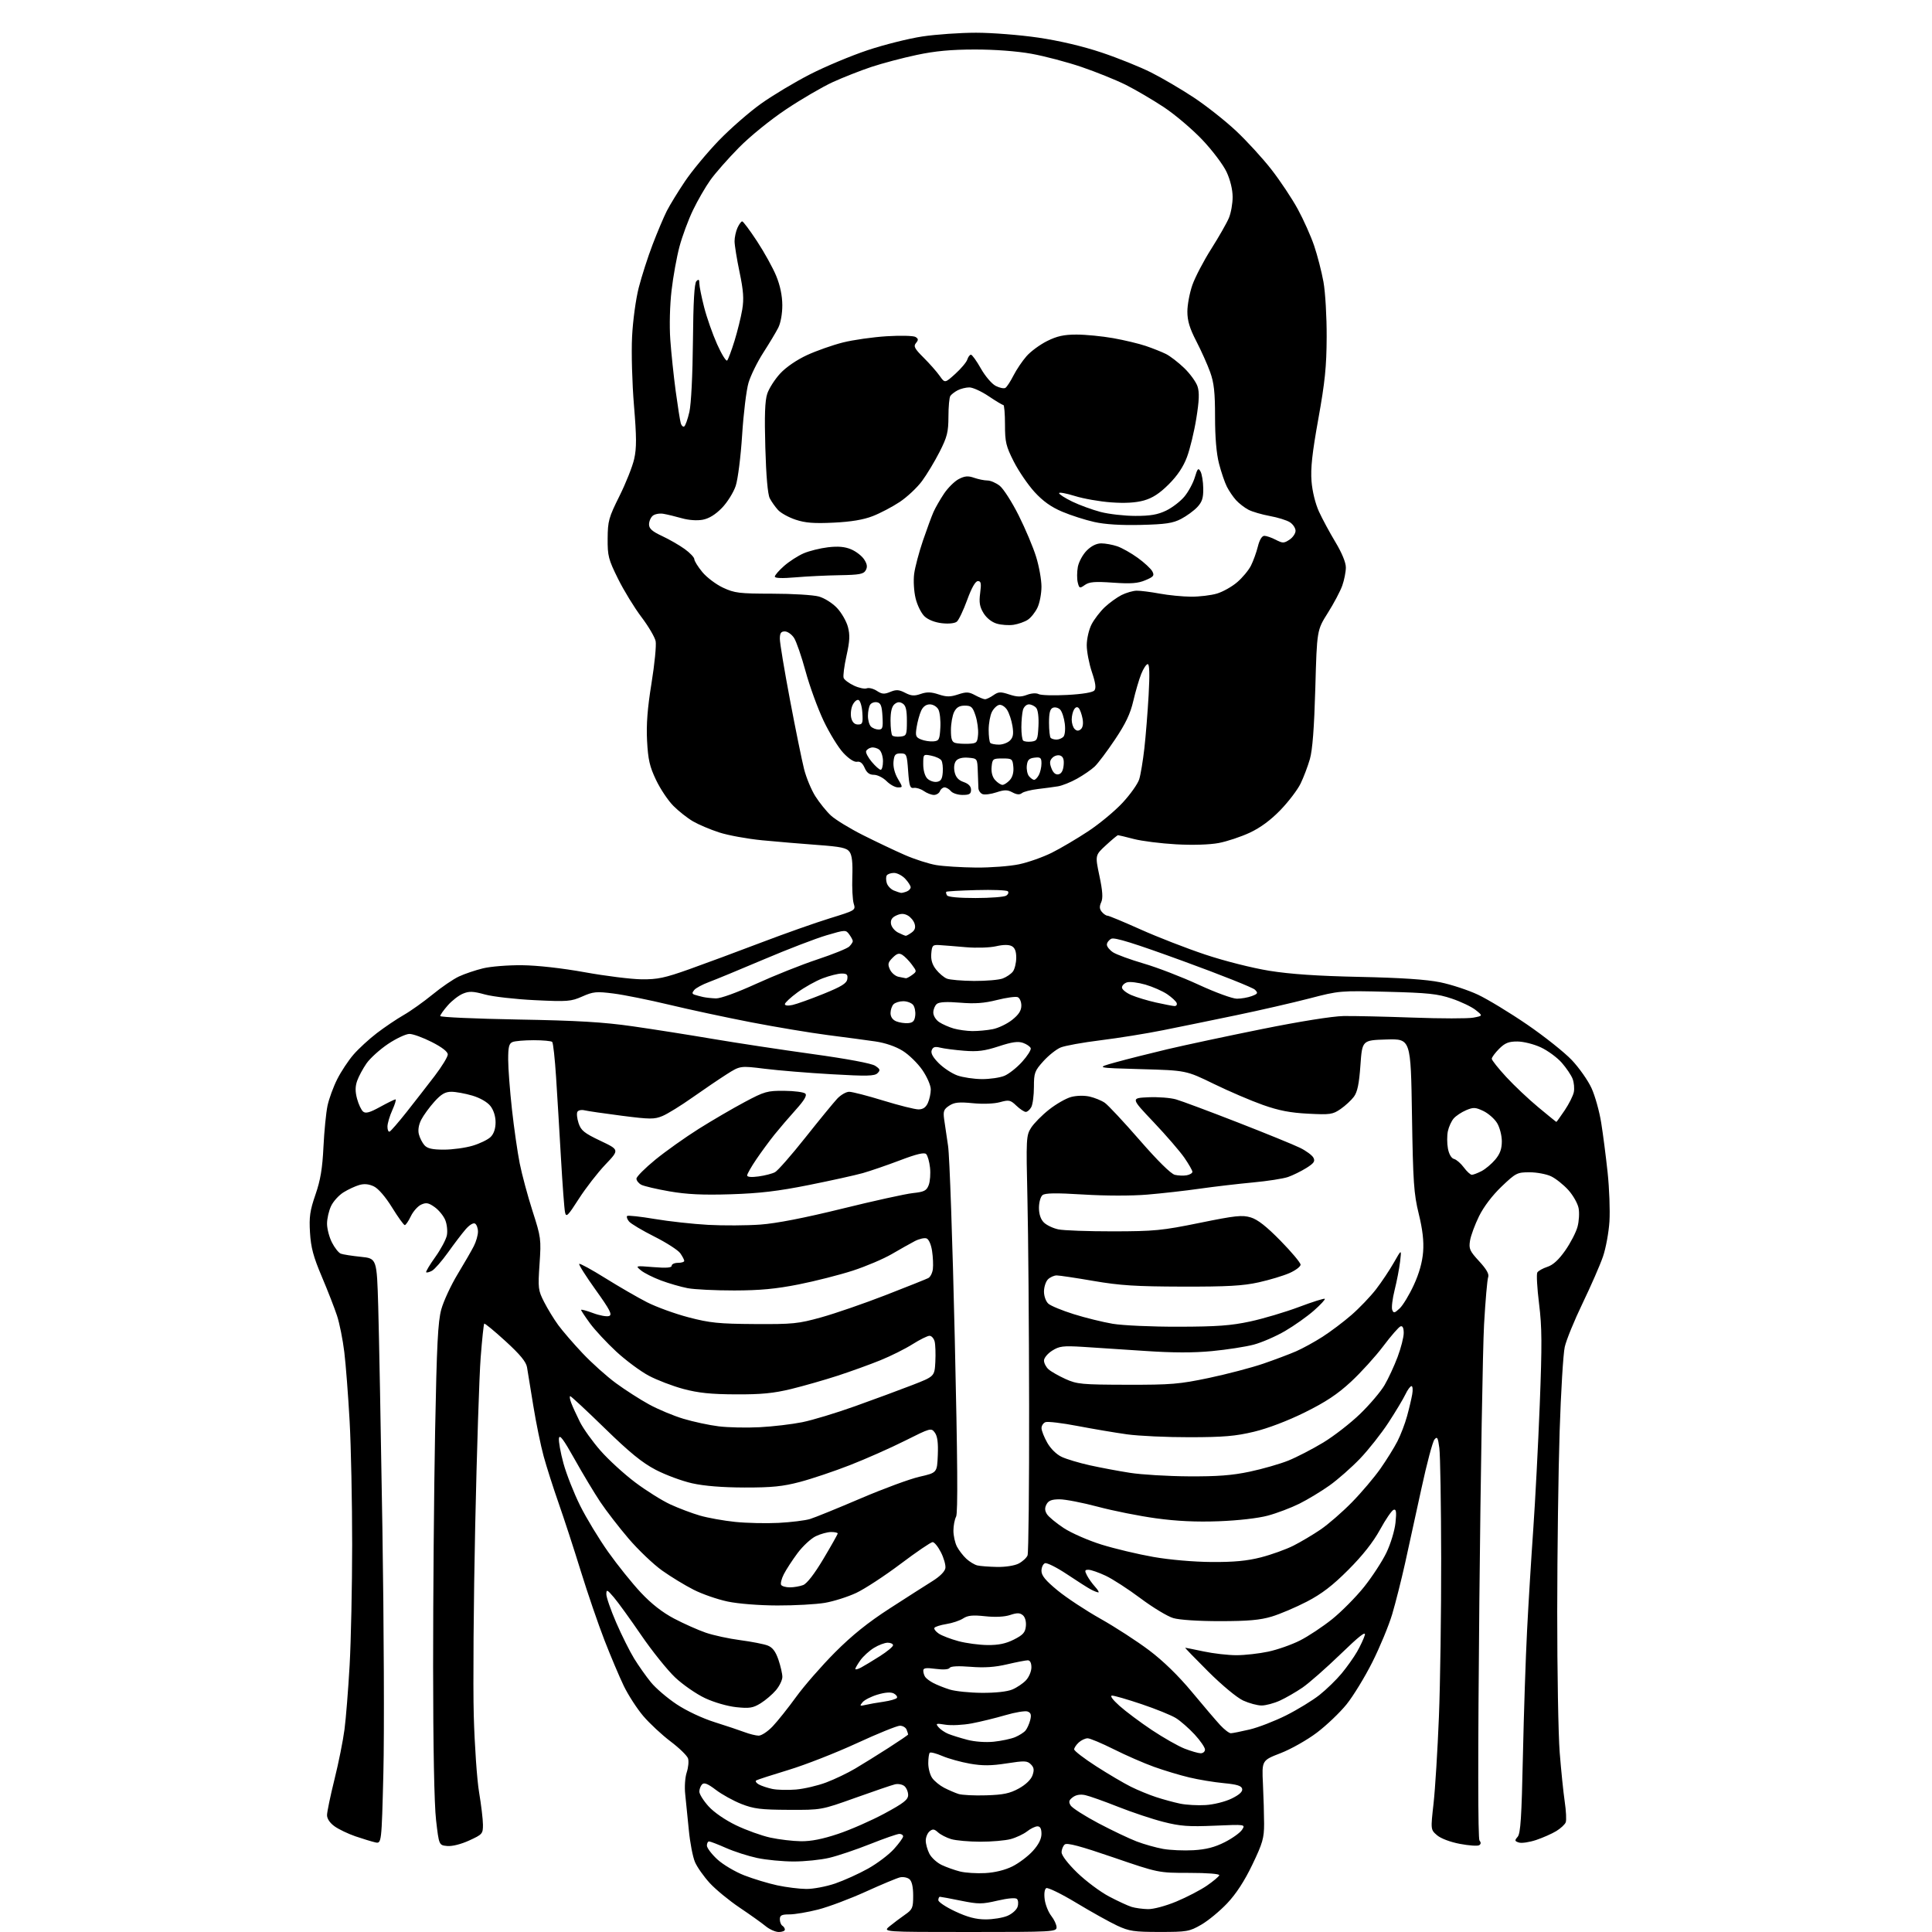 <?xml version="1.0" encoding="UTF-8" standalone="no"?>
<svg 
  version="1.1" 
  xmlns="http://www.w3.org/2000/svg" 
  xmlns:xlink="http://www.w3.org/1999/xlink" 
  xmlns:svg="http://www.w3.org/2000/svg"
  xmlns:rdf="http://www.w3.org/1999/02/22-rdf-syntax-ns#"
  xmlns:cc="http://creativecommons.org/ns#"
  xmlns:dc="http://purl.org/dc/elements/1.1/"
  viewBox="0 0 768 768"
  width="768"
  height="768"
>
<style>svg {background-color: white; }</style>"
<path stroke="none" fill="black" fill-rule="evenodd" d="M309.58,768.00C308.24,768.00 305.88,766.95 304.33,765.66C302.77,764.38 298.12,761.06 294.00,758.30C289.88,755.53 284.55,751.16 282.17,748.58C279.79,745.99 277.13,742.22 276.26,740.19C275.39,738.16 274.29,732.45 273.82,727.50C273.35,722.55 272.70,716.16 272.39,713.30C272.06,710.36 272.32,706.56 272.98,704.56C273.62,702.62 273.86,700.13 273.51,699.02C273.16,697.92 270.03,694.87 266.57,692.26C263.10,689.64 258.22,685.09 255.71,682.15C253.21,679.21 249.72,673.81 247.95,670.15C246.19,666.49 242.74,658.33 240.28,652.00C237.82,645.67 233.58,633.30 230.86,624.50C228.14,615.70 224.18,603.55 222.05,597.50C219.93,591.45 217.25,583.06 216.10,578.85C214.95,574.64 213.10,565.64 212.00,558.85C210.90,552.06 209.77,545.15 209.50,543.50C209.14,541.35 206.73,538.42 200.95,533.14C196.52,529.09 192.71,525.95 192.49,526.18C192.27,526.40 191.63,532.41 191.08,539.54C190.52,546.67 189.54,576.80 188.90,606.50C188.26,636.20 188.00,670.17 188.33,682.00C188.66,693.83 189.61,707.55 190.45,712.50C191.28,717.45 191.97,723.21 191.98,725.31C192.00,728.95 191.77,729.22 186.52,731.62C183.24,733.12 179.72,734.00 177.77,733.81C174.50,733.50 174.50,733.50 173.34,723.50C172.62,717.22 172.18,694.52 172.17,662.50C172.16,634.45 172.52,592.38 172.96,569.00C173.62,534.44 174.08,525.38 175.42,520.50C176.33,517.20 179.26,510.90 181.92,506.50C184.59,502.10 187.49,497.06 188.38,495.30C189.27,493.54 190.00,490.98 190.00,489.61C190.00,488.24 189.48,486.79 188.84,486.40C188.16,485.98 186.59,486.94 185.09,488.68C183.66,490.33 180.50,494.48 178.06,497.91C175.61,501.33 172.76,504.59 171.72,505.15C170.68,505.71 169.64,505.97 169.41,505.75C169.18,505.52 170.80,502.81 173.01,499.72C175.22,496.64 177.30,492.74 177.64,491.06C177.97,489.39 177.68,486.65 176.99,484.98C176.30,483.31 174.41,481.00 172.79,479.85C170.36,478.12 169.42,477.94 167.41,478.86C166.08,479.47 164.23,481.55 163.31,483.48C162.38,485.42 161.30,487.00 160.90,487.00C160.51,487.00 158.24,483.86 155.87,480.02C153.27,475.81 150.41,472.48 148.65,471.63C146.67,470.67 144.81,470.48 142.83,471.05C141.24,471.51 138.42,472.81 136.57,473.96C134.72,475.10 132.49,477.55 131.61,479.42C130.72,481.28 130.00,484.44 130.00,486.44C130.00,488.44 130.88,491.81 131.96,493.92C133.03,496.03 134.61,498.02 135.47,498.35C136.33,498.68 139.90,499.24 143.41,499.60C149.79,500.25 149.79,500.25 150.35,519.38C150.66,529.89 151.41,569.55 152.01,607.50C152.61,645.45 152.79,689.20 152.40,704.73C151.69,732.96 151.69,732.96 149.09,732.35C147.67,732.02 144.15,730.94 141.27,729.96C138.40,728.97 134.68,727.20 133.02,726.01C131.15,724.68 130.00,722.98 130.00,721.55C130.00,720.28 131.33,713.90 132.95,707.37C134.58,700.84 136.37,691.90 136.94,687.50C137.52,683.10 138.43,671.62 138.98,662.00C139.52,652.38 139.98,630.74 139.99,613.93C139.99,597.11 139.54,575.06 138.98,564.93C138.42,554.79 137.47,542.45 136.87,537.50C136.27,532.55 134.97,526.02 133.97,523.00C132.98,519.98 130.26,513.00 127.93,507.50C124.57,499.59 123.59,495.93 123.23,490.00C122.85,483.73 123.20,481.25 125.40,474.88C127.40,469.09 128.16,464.51 128.58,455.88C128.89,449.62 129.61,442.25 130.20,439.50C130.79,436.75 132.52,432.02 134.05,429.00C135.57,425.98 138.47,421.59 140.49,419.25C142.51,416.91 146.71,413.04 149.83,410.66C152.95,408.28 157.75,405.04 160.50,403.47C163.25,401.90 168.40,398.23 171.95,395.33C175.49,392.42 180.22,389.19 182.45,388.16C184.68,387.12 188.97,385.67 192.00,384.93C195.03,384.19 202.00,383.63 207.50,383.69C213.56,383.75 223.41,384.85 232.50,386.49C240.75,387.98 250.88,389.24 255.00,389.29C261.38,389.36 264.22,388.76 274.00,385.28C280.32,383.03 293.15,378.27 302.50,374.71C311.85,371.15 324.15,366.80 329.84,365.05C340.13,361.87 340.18,361.85 339.36,359.18C338.91,357.71 338.66,352.90 338.81,348.50C339.01,342.88 338.68,339.94 337.70,338.61C336.56,337.04 334.35,336.57 324.91,335.88C318.63,335.42 308.73,334.58 302.90,334.02C297.06,333.45 289.41,332.05 285.90,330.91C282.38,329.77 277.70,327.79 275.50,326.51C273.30,325.24 269.79,322.47 267.70,320.37C265.60,318.28 262.50,313.64 260.80,310.07C258.25,304.73 257.62,301.98 257.22,294.50C256.88,287.96 257.37,281.57 258.98,271.62C260.21,264.02 260.95,256.50 260.63,254.89C260.31,253.28 257.75,248.94 254.95,245.24C252.15,241.54 247.97,234.71 245.68,230.08C241.86,222.37 241.50,221.01 241.55,214.08C241.60,207.12 241.98,205.74 246.24,197.19C248.79,192.08 251.43,185.43 252.10,182.43C253.08,178.09 253.06,173.73 252.01,161.10C251.28,152.32 250.94,140.15 251.26,133.86C251.57,127.50 252.74,118.91 253.91,114.34C255.06,109.85 257.54,102.13 259.43,97.19C261.32,92.24 263.86,86.24 265.07,83.85C266.29,81.46 269.55,76.14 272.32,72.03C275.09,67.92 281.12,60.66 285.71,55.89C290.31,51.13 297.89,44.51 302.56,41.19C307.23,37.86 315.98,32.63 321.99,29.55C328.00,26.47 338.29,22.16 344.84,19.97C351.40,17.78 361.20,15.32 366.63,14.50C372.06,13.68 381.68,13.01 388.00,13.01C394.32,13.01 405.46,13.89 412.75,14.96C421.11,16.19 430.39,18.37 437.86,20.87C444.39,23.05 453.27,26.63 457.61,28.82C461.95,31.00 469.55,35.46 474.50,38.73C479.45,42.00 487.03,47.98 491.33,52.01C495.64,56.05 501.99,62.99 505.44,67.43C508.90,71.87 513.59,78.92 515.87,83.10C518.15,87.28 521.09,93.84 522.39,97.67C523.69,101.51 525.36,107.98 526.10,112.07C526.84,116.21 527.41,125.93 527.37,134.00C527.32,145.78 526.69,151.88 524.06,166.50C521.61,180.09 520.95,186.16 521.35,191.29C521.67,195.35 522.87,200.22 524.32,203.39C525.66,206.31 528.61,211.77 530.87,215.53C533.41,219.75 535.00,223.60 535.00,225.56C535.00,227.31 534.36,230.56 533.58,232.77C532.80,234.98 530.21,239.88 527.83,243.64C523.50,250.50 523.50,250.50 522.86,273.50C522.41,289.36 521.74,298.13 520.70,301.74C519.87,304.63 518.21,309.00 517.02,311.45C515.84,313.91 512.24,318.63 509.04,321.96C505.16,325.98 501.08,329.00 496.82,331.00C493.30,332.64 487.74,334.49 484.46,335.11C480.86,335.79 474.15,336.00 467.50,335.63C461.45,335.29 453.89,334.34 450.70,333.51C447.51,332.68 444.69,332.00 444.43,332.00C444.17,332.00 442.01,333.79 439.63,335.99C435.31,339.97 435.31,339.97 437.04,348.19C438.31,354.21 438.50,357.01 437.74,358.67C436.98,360.33 437.05,361.35 437.98,362.47C438.67,363.31 439.69,364.00 440.23,364.00C440.77,364.00 446.68,366.46 453.37,369.46C460.07,372.47 471.62,376.96 479.04,379.44C486.74,382.01 497.70,384.78 504.52,385.89C512.91,387.24 523.70,387.98 540.50,388.33C556.96,388.68 567.01,389.35 572.50,390.47C576.90,391.37 583.65,393.59 587.50,395.40C591.35,397.21 600.13,402.54 607.02,407.25C613.90,411.96 621.91,418.33 624.82,421.40C627.73,424.48 631.25,429.49 632.65,432.54C634.05,435.59 635.78,441.78 636.50,446.30C637.23,450.81 638.37,459.70 639.05,466.05C639.73,472.41 640.05,481.18 639.78,485.55C639.50,489.92 638.34,496.22 637.20,499.53C636.06,502.85 632.42,511.18 629.12,518.03C625.81,524.89 622.61,532.72 622.01,535.44C621.40,538.16 620.49,553.23 619.98,568.94C619.47,584.65 619.04,616.90 619.02,640.60C619.01,664.31 619.45,689.51 620.00,696.60C620.56,703.70 621.46,712.50 622.00,716.17C622.55,719.85 622.73,723.55 622.40,724.40C622.07,725.26 620.38,726.82 618.65,727.88C616.92,728.93 613.31,730.53 610.63,731.43C607.95,732.32 604.88,732.78 603.81,732.44C602.08,731.89 602.02,731.62 603.29,730.16C604.45,728.83 604.86,722.42 605.38,698.00C605.74,681.23 606.48,658.73 607.04,648.00C607.59,637.27 608.69,619.27 609.49,608.00C610.28,596.73 611.44,574.45 612.07,558.50C613.01,534.43 612.97,527.59 611.80,518.24C611.03,512.05 610.72,506.46 611.11,505.82C611.51,505.18 613.32,504.17 615.13,503.58C617.38,502.85 619.65,500.75 622.23,497.06C624.32,494.07 626.51,489.84 627.09,487.65C627.68,485.47 627.88,482.15 627.52,480.28C627.17,478.41 625.33,475.15 623.42,473.04C621.51,470.93 618.43,468.48 616.58,467.60C614.72,466.72 610.87,466.00 608.02,466.00C603.10,466.00 602.57,466.27 596.90,471.67C593.24,475.17 589.80,479.69 587.95,483.45C586.30,486.80 584.68,491.18 584.36,493.17C583.83,496.42 584.22,497.28 588.00,501.38C590.93,504.56 592.02,506.50 591.57,507.69C591.20,508.63 590.47,517.08 589.94,526.45C589.42,535.83 588.57,585.57 588.06,636.98C587.47,697.73 587.49,730.88 588.12,731.65C588.77,732.42 588.72,733.06 587.98,733.51C587.37,733.89 583.93,733.65 580.34,732.97C576.49,732.24 572.75,730.83 571.25,729.54C568.69,727.33 568.69,727.33 569.86,716.92C570.50,711.19 571.46,695.70 571.99,682.50C572.52,669.30 572.92,640.95 572.89,619.50C572.85,598.05 572.53,578.29 572.16,575.59C571.60,571.39 571.31,570.90 570.21,572.24C569.49,573.11 567.17,581.84 565.05,591.66C562.93,601.47 559.99,614.90 558.52,621.50C557.05,628.10 554.75,637.19 553.41,641.70C552.06,646.22 548.52,654.77 545.54,660.70C542.56,666.64 537.94,674.20 535.28,677.50C532.62,680.80 527.30,685.87 523.47,688.76C519.64,691.66 513.15,695.33 509.05,696.91C501.59,699.80 501.59,699.80 502.04,709.15C502.29,714.29 502.49,721.42 502.50,725.00C502.50,730.69 501.91,732.72 497.82,741.24C494.69,747.75 491.38,752.84 487.82,756.60C484.89,759.70 480.25,763.53 477.50,765.11C472.79,767.82 471.84,767.98 461.00,767.98C450.83,767.98 448.88,767.69 444.12,765.48C441.16,764.10 433.85,760.03 427.88,756.43C421.90,752.82 416.50,750.19 415.89,750.57C415.22,750.98 414.98,752.81 415.29,755.10C415.57,757.20 416.75,760.13 417.90,761.60C419.06,763.07 420.00,765.11 420.00,766.13C420.00,767.92 418.50,768.00 385.42,768.00C350.85,768.00 350.85,768.00 353.67,765.69C355.23,764.42 357.96,762.36 359.75,761.12C362.73,759.05 363.00,758.42 363.00,753.55C363.00,750.06 362.49,747.82 361.51,747.00C360.68,746.32 359.00,746.00 357.76,746.28C356.52,746.57 350.39,749.13 344.14,751.97C337.89,754.81 329.38,758.01 325.23,759.07C321.08,760.13 315.95,761.00 313.84,761.00C310.71,761.00 310.00,761.36 310.00,762.94C310.00,764.01 310.45,765.16 311.00,765.50C311.55,765.84 312.00,766.54 312.00,767.06C312.00,767.58 310.91,768.00 309.58,768.00zM391.78,762.99C394.69,763.00 398.58,762.37 400.44,761.59C402.29,760.82 404.12,759.20 404.50,757.99C404.89,756.79 404.78,755.38 404.27,754.87C403.71,754.31 400.70,754.56 396.52,755.53C390.31,756.97 388.98,756.97 381.99,755.56C377.76,754.70 374.01,754.00 373.65,754.00C373.29,754.00 373.00,754.60 373.00,755.34C373.00,756.08 376.04,758.10 379.75,759.83C384.62,762.11 387.97,762.98 391.78,762.99zM456.32,758.91C458.50,758.96 463.35,757.66 467.64,755.88C471.76,754.16 477.21,751.33 479.75,749.58C482.29,747.83 484.51,745.97 484.68,745.45C484.87,744.89 480.01,744.50 472.75,744.50C460.50,744.50 460.50,744.50 442.51,738.33C429.52,733.87 424.17,732.44 423.26,733.20C422.57,733.77 422.00,735.18 422.00,736.33C422.00,737.57 424.52,740.85 428.25,744.47C431.69,747.79 437.36,752.03 440.85,753.87C444.35,755.72 448.40,757.59 449.85,758.03C451.31,758.47 454.22,758.87 456.32,758.91zM320.50,750.89C323.25,750.92 328.43,749.94 332.00,748.72C335.57,747.49 341.47,744.82 345.10,742.78C348.74,740.74 353.35,737.25 355.35,735.03C357.36,732.81 359.00,730.55 359.00,730.00C359.00,729.45 358.33,729.00 357.52,729.00C356.71,729.00 351.48,730.82 345.90,733.04C340.32,735.26 333.00,737.73 329.63,738.52C326.26,739.32 319.90,739.97 315.50,739.97C311.10,739.97 304.57,739.34 301.00,738.58C297.43,737.82 291.86,736.03 288.63,734.60C285.39,733.17 282.36,732.00 281.88,732.00C281.39,732.00 281.00,732.74 281.00,733.65C281.00,734.56 282.86,737.02 285.12,739.11C287.40,741.21 292.22,744.07 295.87,745.49C299.52,746.91 305.43,748.69 309.00,749.46C312.57,750.22 317.75,750.87 320.50,750.89zM391.64,744.58C395.52,744.37 399.52,743.38 402.47,741.91C405.05,740.62 408.70,737.86 410.58,735.78C412.87,733.24 414.00,731.00 414.00,729.00C414.00,726.92 413.51,726.00 412.41,726.00C411.53,726.00 409.67,726.90 408.28,728.00C406.88,729.09 403.96,730.47 401.78,731.06C399.60,731.65 394.14,732.12 389.66,732.11C385.17,732.10 379.98,731.63 378.11,731.08C376.25,730.52 373.89,729.31 372.88,728.39C371.38,727.03 370.76,726.96 369.52,727.98C368.68,728.68 368.00,730.34 368.00,731.67C368.00,733.01 368.66,735.37 369.46,736.91C370.26,738.46 372.45,740.46 374.34,741.36C376.22,742.25 379.51,743.42 381.63,743.95C383.76,744.48 388.26,744.77 391.64,744.58zM474.42,735.49C479.42,735.20 482.86,734.32 486.86,732.29C489.89,730.76 492.99,728.53 493.74,727.35C495.11,725.21 495.11,725.21 482.80,725.74C472.53,726.18 469.18,725.94 462.50,724.24C458.10,723.13 449.98,720.42 444.46,718.23C438.94,716.04 433.08,713.96 431.44,713.60C429.49,713.17 427.78,713.45 426.48,714.41C424.90,715.59 424.72,716.25 425.59,717.69C426.20,718.69 431.15,721.86 436.59,724.74C442.04,727.62 448.91,730.89 451.85,732.01C454.79,733.13 459.51,734.46 462.35,734.97C465.18,735.47 470.61,735.71 474.42,735.49zM318.35,731.92C322.37,731.98 327.01,731.06 333.18,728.99C338.12,727.34 346.40,723.70 351.58,720.91C359.25,716.77 361.00,715.40 361.00,713.54C361.00,712.28 360.33,710.69 359.51,710.00C358.68,709.32 357.00,709.00 355.76,709.30C354.52,709.59 347.43,712.01 340.00,714.67C326.50,719.50 326.50,719.50 313.50,719.44C302.43,719.39 299.64,719.04 294.72,717.11C291.53,715.85 286.97,713.33 284.58,711.51C281.38,709.07 279.92,708.48 279.11,709.29C278.50,709.90 278.00,711.21 278.00,712.20C278.00,713.19 279.64,715.81 281.65,718.03C283.81,720.43 288.26,723.49 292.62,725.59C296.65,727.53 302.77,729.73 306.22,730.48C309.68,731.23 315.13,731.88 318.35,731.92zM479.24,717.54C482.44,717.35 486.99,716.22 489.54,714.98C492.60,713.50 494.00,712.23 493.79,711.14C493.55,709.89 491.82,709.34 486.49,708.83C482.64,708.47 476.46,707.45 472.75,706.56C469.03,705.68 462.73,703.78 458.75,702.35C454.76,700.92 447.57,697.78 442.77,695.37C437.97,692.97 433.28,691.00 432.35,691.00C431.42,691.00 429.83,691.74 428.83,692.65C427.82,693.57 427.00,694.80 427.00,695.40C427.01,696.01 430.94,699.03 435.75,702.12C440.56,705.21 446.75,708.86 449.50,710.23C452.25,711.60 456.78,713.47 459.58,714.38C462.37,715.30 466.64,716.46 469.08,716.97C471.51,717.48 476.08,717.74 479.24,717.54zM392.02,713.67C398.86,713.46 401.41,712.92 405.00,710.95C407.75,709.43 409.83,707.43 410.43,705.73C411.18,703.58 411.04,702.61 409.78,701.35C408.34,699.91 407.27,699.87 400.14,700.98C393.98,701.94 390.60,701.96 385.58,701.09C381.99,700.46 377.05,699.09 374.62,698.05C372.18,697.00 369.92,696.42 369.59,696.74C369.27,697.07 369.00,698.96 369.00,700.94C369.00,702.93 369.70,705.56 370.56,706.78C371.42,708.01 373.55,709.75 375.30,710.66C377.05,711.56 379.61,712.67 380.99,713.12C382.37,713.57 387.33,713.82 392.02,713.67zM316.41,711.37C319.65,711.09 325.05,709.83 328.41,708.56C331.76,707.30 336.95,704.82 339.93,703.05C342.92,701.28 348.89,697.58 353.18,694.82C357.48,692.06 361.00,689.66 361.00,689.49C361.00,689.31 360.73,688.45 360.39,687.58C360.06,686.71 358.86,686.00 357.73,686.00C356.59,686.00 348.88,689.13 340.58,692.96C332.28,696.79 320.10,701.56 313.50,703.56C306.90,705.56 301.10,707.44 300.62,707.74C300.14,708.03 300.59,708.75 301.62,709.33C302.65,709.91 305.07,710.72 307.00,711.13C308.93,711.54 313.16,711.64 316.41,711.37zM477.25,696.95C478.21,696.98 479.00,696.31 479.00,695.48C479.00,694.64 477.15,691.94 474.88,689.48C472.61,687.03 469.26,684.09 467.43,682.96C465.61,681.83 459.50,679.35 453.86,677.45C448.22,675.55 442.91,674.01 442.05,674.03C441.12,674.05 442.29,675.66 445.00,678.09C447.48,680.31 453.27,684.64 457.87,687.71C462.48,690.78 468.33,694.10 470.87,695.10C473.42,696.09 476.29,696.93 477.25,696.95zM395.00,692.36C398.02,692.05 401.85,691.24 403.50,690.56C405.15,689.87 407.03,688.68 407.67,687.90C408.31,687.12 409.15,685.26 409.53,683.75C410.05,681.68 409.80,680.86 408.51,680.36C407.57,680.00 403.58,680.65 399.65,681.81C395.72,682.96 389.70,684.43 386.27,685.08C382.85,685.73 378.17,685.96 375.87,685.60C372.08,684.99 371.82,685.08 373.06,686.57C373.81,687.47 375.56,688.67 376.96,689.24C378.36,689.81 381.75,690.87 384.50,691.59C387.42,692.37 391.79,692.68 395.00,692.36zM301.55,689.95C302.67,689.98 305.20,688.31 307.15,686.25C309.11,684.19 313.32,678.90 316.51,674.50C319.70,670.10 326.63,662.17 331.90,656.87C338.70,650.05 345.06,644.94 353.69,639.37C360.39,635.04 368.04,630.15 370.69,628.50C373.64,626.66 375.62,624.66 375.81,623.33C375.98,622.13 375.18,619.32 374.04,617.08C372.90,614.83 371.41,613.00 370.73,613.01C370.05,613.01 364.32,616.91 358.00,621.67C351.68,626.43 343.74,631.62 340.38,633.20C337.01,634.78 331.38,636.56 327.88,637.16C324.37,637.75 315.88,638.22 309.00,638.20C301.76,638.18 293.43,637.52 289.22,636.63C285.21,635.78 279.13,633.68 275.72,631.94C272.30,630.21 266.67,626.78 263.21,624.32C259.74,621.85 253.77,616.16 249.92,611.67C246.08,607.18 240.98,600.58 238.59,597.00C236.21,593.42 231.61,585.77 228.39,580.00C223.99,572.14 222.44,570.06 222.19,571.73C222.01,572.95 222.82,577.45 223.99,581.73C225.16,586.00 228.14,593.55 230.60,598.50C233.06,603.45 238.10,611.76 241.79,616.96C245.48,622.16 251.32,629.42 254.76,633.09C258.94,637.55 263.34,640.98 268.00,643.43C271.85,645.45 277.48,647.96 280.53,649.01C283.57,650.06 289.76,651.40 294.28,651.99C298.80,652.59 303.71,653.55 305.19,654.13C307.11,654.89 308.32,656.50 309.44,659.77C310.30,662.29 311.00,665.37 311.00,666.60C311.00,667.84 309.86,670.21 308.46,671.87C307.06,673.53 304.32,675.87 302.37,677.08C299.34,678.95 297.95,679.18 292.70,678.63C289.19,678.26 283.87,676.73 280.27,675.04C276.81,673.42 271.46,669.71 268.37,666.80C265.29,663.88 259.22,656.33 254.89,650.00C250.56,643.67 245.68,636.92 244.04,635.00C241.35,631.84 241.05,631.72 241.03,633.70C241.01,634.91 242.78,640.00 244.95,645.01C247.12,650.02 250.34,656.46 252.09,659.31C253.85,662.16 256.85,666.42 258.77,668.76C260.68,671.10 265.27,675.02 268.97,677.48C272.88,680.08 279.19,683.05 284.09,684.59C288.72,686.05 294.07,687.84 296.00,688.57C297.93,689.30 300.42,689.92 301.55,689.95zM489.28,688.99C489.95,688.98 493.31,688.31 496.75,687.50C500.18,686.69 506.71,684.16 511.25,681.89C515.79,679.61 521.75,675.96 524.50,673.79C527.25,671.61 531.22,667.75 533.32,665.22C535.43,662.68 538.19,658.78 539.47,656.55C540.75,654.32 542.12,651.38 542.53,650.00C543.05,648.21 540.32,650.35 532.88,657.55C527.17,663.07 520.36,669.06 517.75,670.85C515.13,672.64 511.08,674.97 508.75,676.03C506.41,677.09 503.15,677.96 501.50,677.96C499.85,677.96 496.57,677.08 494.22,676.01C491.77,674.90 485.84,669.99 480.35,664.53C475.09,659.29 470.94,655.00 471.14,655.00C471.34,655.00 474.65,655.67 478.50,656.48C482.35,657.30 488.20,657.97 491.50,657.97C494.80,657.97 500.48,657.33 504.12,656.56C507.76,655.79 513.44,653.80 516.74,652.13C520.04,650.47 525.79,646.65 529.53,643.66C533.26,640.66 538.97,634.90 542.21,630.86C545.45,626.81 549.46,620.66 551.13,617.19C552.81,613.69 554.41,608.40 554.73,605.31C555.18,600.94 555.02,599.83 553.98,600.17C553.25,600.42 550.82,603.96 548.58,608.06C545.86,613.03 541.67,618.33 536.00,624.01C529.71,630.31 525.42,633.59 519.50,636.67C515.10,638.95 508.80,641.63 505.50,642.62C500.92,644.00 496.07,644.43 485.00,644.43C476.43,644.44 468.81,643.94 466.37,643.21C464.10,642.54 458.25,639.00 453.37,635.35C448.49,631.70 442.25,627.66 439.50,626.37C436.75,625.08 433.70,624.02 432.71,624.01C431.19,624.00 431.10,624.32 432.09,626.25C432.73,627.49 434.17,629.51 435.30,630.75C436.43,631.99 437.02,633.00 436.61,633.00C436.20,633.00 434.89,632.49 433.68,631.86C432.48,631.23 428.19,628.50 424.14,625.79C420.09,623.09 416.15,621.11 415.39,621.41C414.62,621.70 414.00,623.07 414.00,624.45C414.00,626.32 415.63,628.30 420.41,632.23C423.94,635.13 431.62,640.20 437.49,643.50C443.35,646.80 452.05,652.44 456.82,656.04C462.41,660.25 468.45,666.14 473.77,672.54C478.31,678.02 483.39,683.96 485.04,685.75C486.70,687.54 488.60,688.99 489.28,688.99zM344.00,677.74C345.38,677.41 348.64,676.83 351.26,676.46C353.88,676.08 356.26,675.39 356.54,674.93C356.82,674.48 356.26,673.68 355.28,673.17C354.12,672.57 351.90,672.72 348.88,673.62C346.34,674.37 343.64,675.74 342.88,676.66C341.64,678.16 341.76,678.27 344.00,677.74zM390.28,672.93C395.66,672.97 400.35,672.46 402.39,671.61C404.22,670.85 406.68,669.19 407.86,667.92C409.04,666.66 410.00,664.36 410.00,662.81C410.00,661.03 409.47,660.00 408.56,660.00C407.77,660.00 404.06,660.72 400.31,661.60C395.48,662.74 391.26,663.02 385.82,662.58C380.91,662.19 377.91,662.34 377.50,663.01C377.10,663.65 374.97,663.80 371.93,663.40C368.09,662.89 367.00,663.05 367.02,664.12C367.02,664.88 367.36,666.00 367.77,666.60C368.17,667.21 369.62,668.30 371.00,669.02C372.38,669.75 375.30,670.92 377.50,671.61C379.70,672.30 385.45,672.90 390.28,672.93zM342.25,662.89C343.49,662.23 346.86,660.20 349.75,658.36C352.64,656.53 355.00,654.57 355.00,654.01C355.00,653.46 354.04,653.00 352.87,653.00C351.70,653.00 349.23,653.93 347.39,655.07C345.54,656.21 343.13,658.42 342.02,659.97C340.91,661.53 340.00,663.09 340.00,663.44C340.00,663.79 341.01,663.54 342.25,662.89zM392.54,653.93C396.91,653.98 399.81,653.38 403.04,651.75C406.69,649.91 407.55,648.94 407.80,646.41C407.98,644.57 407.50,642.83 406.59,642.07C405.41,641.09 404.30,641.07 401.53,641.99C399.30,642.73 395.64,642.91 391.62,642.48C386.67,641.95 384.72,642.14 382.87,643.35C381.57,644.20 378.58,645.21 376.23,645.58C373.88,645.96 371.73,646.63 371.45,647.09C371.17,647.54 371.97,648.59 373.23,649.42C374.49,650.24 378.00,651.58 381.01,652.39C384.03,653.20 389.22,653.90 392.54,653.93zM313.99,631.00C315.58,631.00 317.94,630.59 319.26,630.09C320.76,629.52 323.74,625.68 327.32,619.67C330.44,614.44 333.00,609.89 333.00,609.58C333.00,609.26 331.83,609.00 330.40,609.00C328.97,609.00 326.23,609.74 324.32,610.65C322.40,611.56 319.12,614.60 317.03,617.40C314.94,620.21 312.49,623.98 311.58,625.78C310.66,627.58 310.19,629.50 310.52,630.03C310.85,630.56 312.41,631.00 313.99,631.00zM396.30,622.88C399.66,622.95 403.29,622.38 404.93,621.54C406.48,620.73 408.08,619.27 408.47,618.29C408.86,617.30 409.14,590.62 409.09,559.00C409.05,527.38 408.75,490.25 408.42,476.50C407.87,452.58 407.93,451.36 409.87,448.32C410.98,446.57 414.19,443.31 417.01,441.09C419.82,438.86 423.78,436.60 425.81,436.06C427.96,435.49 431.02,435.42 433.15,435.91C435.15,436.37 437.85,437.47 439.15,438.36C440.44,439.24 446.68,445.92 453.01,453.19C460.17,461.42 465.46,466.64 467.01,467.01C468.38,467.34 470.51,467.42 471.75,467.19C472.99,466.96 474.00,466.34 474.00,465.81C474.00,465.29 472.57,462.79 470.83,460.25C469.08,457.72 463.57,451.33 458.58,446.07C449.50,436.50 449.50,436.50 456.50,436.18C460.35,436.01 465.30,436.39 467.50,437.03C469.70,437.66 480.73,441.78 492.00,446.17C503.27,450.56 514.45,455.12 516.83,456.30C519.21,457.47 521.59,459.23 522.10,460.19C522.86,461.61 522.32,462.40 519.27,464.31C517.20,465.60 513.92,467.21 512.00,467.88C510.07,468.54 503.77,469.52 498.00,470.05C492.23,470.59 482.77,471.69 477.00,472.51C471.23,473.34 461.77,474.40 456.00,474.88C449.85,475.40 439.34,475.38 430.65,474.84C419.67,474.17 415.43,474.23 414.40,475.09C413.63,475.72 413.00,477.99 413.00,480.12C413.00,482.63 413.69,484.69 414.94,485.94C416.01,487.01 418.60,488.25 420.69,488.69C422.79,489.14 432.60,489.49 442.50,489.48C458.92,489.45 461.94,489.16 476.89,486.11C491.12,483.21 493.79,482.92 497.18,483.94C499.93,484.76 503.44,487.51 509.04,493.23C513.42,497.69 517.00,501.97 517.00,502.73C517.00,503.49 515.02,504.99 512.60,506.06C510.19,507.13 504.67,508.79 500.35,509.75C494.10,511.14 487.91,511.49 470.00,511.45C451.54,511.40 445.21,511.00 434.73,509.20C427.70,507.99 421.10,507.00 420.05,507.00C419.00,507.00 417.44,507.71 416.57,508.57C415.71,509.44 415.00,511.62 415.00,513.42C415.00,515.28 415.76,517.36 416.75,518.24C417.71,519.10 422.23,520.96 426.80,522.39C431.36,523.83 438.33,525.54 442.30,526.22C446.30,526.89 457.94,527.42 468.50,527.39C483.81,527.36 489.35,526.95 497.00,525.30C502.23,524.17 510.93,521.58 516.34,519.55C521.75,517.51 526.39,516.05 526.63,516.30C526.88,516.55 524.93,518.65 522.29,520.98C519.66,523.30 514.51,526.95 510.85,529.09C507.19,531.23 501.56,533.67 498.35,534.52C495.13,535.37 487.69,536.52 481.81,537.08C474.42,537.79 466.25,537.77 455.31,537.03C446.62,536.44 435.45,535.71 430.50,535.40C422.56,534.92 421.12,535.10 418.25,536.91C416.46,538.04 415.00,539.81 415.00,540.83C415.00,541.85 415.80,543.42 416.79,544.31C417.77,545.20 420.81,546.93 423.54,548.17C428.12,550.24 429.98,550.42 448.00,550.46C465.55,550.50 468.81,550.22 480.58,547.75C487.77,546.23 497.44,543.69 502.08,542.11C506.71,540.52 512.63,538.29 515.23,537.16C517.83,536.02 522.55,533.43 525.72,531.40C528.89,529.37 534.07,525.47 537.23,522.72C540.38,519.98 544.77,515.39 546.99,512.52C549.20,509.65 552.39,504.87 554.08,501.90C557.15,496.50 557.15,496.50 556.56,501.49C556.24,504.24 555.26,509.32 554.39,512.78C553.52,516.24 553.09,519.80 553.43,520.69C553.97,522.09 554.35,522.02 556.41,520.09C557.70,518.87 560.22,514.71 562.00,510.84C564.14,506.21 565.40,501.70 565.71,497.65C566.04,493.35 565.51,488.79 563.97,482.50C562.02,474.53 561.71,470.04 561.28,443.21C560.80,412.93 560.80,412.93 551.15,413.21C541.50,413.50 541.50,413.50 540.79,423.46C540.27,430.82 539.59,434.08 538.20,435.96C537.16,437.36 534.78,439.56 532.91,440.85C529.76,443.02 528.77,443.16 520.00,442.71C512.91,442.35 508.34,441.47 502.00,439.22C497.32,437.57 488.55,433.81 482.50,430.86C471.50,425.50 471.50,425.50 453.50,425.00C435.50,424.50 435.50,424.50 443.50,422.28C447.90,421.06 457.15,418.73 464.05,417.09C470.95,415.46 487.87,411.85 501.65,409.07C516.77,406.02 529.64,403.97 534.10,403.89C538.17,403.83 550.58,404.11 561.67,404.51C572.77,404.92 583.57,404.93 585.67,404.53C589.50,403.81 589.50,403.81 586.60,401.50C585.00,400.22 580.73,398.18 577.10,396.96C571.48,395.06 567.67,394.66 551.50,394.25C532.71,393.78 532.37,393.81 520.50,396.90C513.90,398.61 500.85,401.61 491.50,403.55C482.15,405.50 469.06,408.18 462.41,409.51C455.77,410.85 444.56,412.65 437.52,413.52C430.47,414.39 423.31,415.68 421.60,416.40C419.90,417.11 416.81,419.56 414.75,421.85C411.29,425.69 411.00,426.47 411.00,432.07C411.00,435.40 410.53,439.00 409.96,440.07C409.40,441.13 408.41,442.00 407.77,442.00C407.13,442.00 405.44,440.88 404.02,439.52C401.66,437.26 401.09,437.14 397.50,438.13C395.16,438.77 390.78,438.94 386.71,438.54C381.20,438.00 379.36,438.19 377.33,439.52C375.19,440.92 374.88,441.73 375.30,444.84C375.57,446.85 376.28,451.65 376.87,455.50C377.47,459.35 378.66,493.64 379.53,531.71C380.66,580.69 380.81,601.49 380.06,602.89C379.48,603.98 379.00,606.50 379.00,608.48C379.00,610.47 379.63,613.31 380.40,614.80C381.18,616.28 382.87,618.47 384.15,619.65C385.44,620.83 387.40,622.02 388.50,622.28C389.60,622.55 393.11,622.82 396.30,622.88zM481.59,620.92C490.49,620.98 495.68,620.49 501.24,619.07C505.40,618.00 511.21,615.91 514.15,614.43C517.09,612.94 521.98,610.04 525.00,607.98C528.02,605.92 533.60,601.07 537.39,597.20C541.19,593.33 546.28,587.31 548.73,583.83C551.17,580.35 554.21,575.46 555.49,572.96C556.78,570.46 558.50,565.96 559.32,562.96C560.15,559.96 561.07,556.04 561.38,554.25C561.70,552.46 561.56,551.00 561.09,551.00C560.62,551.00 559.52,552.48 558.67,554.29C557.81,556.10 554.78,561.15 551.94,565.50C549.10,569.85 544.01,576.29 540.64,579.82C537.26,583.34 531.80,588.15 528.50,590.50C525.20,592.84 519.80,596.11 516.50,597.75C513.20,599.39 507.57,601.52 504.00,602.48C500.14,603.52 492.23,604.43 484.50,604.72C475.50,605.05 467.80,604.69 459.50,603.55C452.90,602.65 442.51,600.58 436.42,598.95C430.32,597.33 423.47,596.00 421.20,596.00C418.11,596.00 416.80,596.50 416.01,597.98C415.25,599.41 415.29,600.49 416.16,601.88C416.82,602.94 419.84,605.44 422.86,607.43C425.89,609.42 432.67,612.39 437.93,614.02C443.19,615.65 452.45,617.85 458.50,618.91C464.96,620.04 474.49,620.87 481.59,620.92zM309.50,605.37C314.45,605.11 320.07,604.42 322.00,603.83C323.93,603.24 332.93,599.58 342.00,595.70C351.07,591.81 361.65,587.91 365.50,587.03C372.50,585.43 372.50,585.43 372.79,578.46C372.99,573.52 372.65,570.91 371.61,569.49C370.17,567.54 369.92,567.61 359.71,572.73C353.97,575.61 344.15,579.96 337.89,582.40C331.62,584.85 322.68,587.86 318.00,589.09C311.17,590.89 306.85,591.33 296.00,591.31C287.15,591.29 279.96,590.71 275.12,589.63C271.06,588.72 264.54,586.30 260.62,584.25C255.26,581.45 250.26,577.37 240.40,567.76C233.20,560.74 227.02,555.00 226.68,555.00C226.33,555.00 226.52,556.23 227.09,557.73C227.66,559.23 229.22,562.63 230.55,565.29C231.89,567.95 235.57,573.08 238.74,576.69C241.91,580.30 248.10,585.96 252.50,589.27C256.90,592.58 263.21,596.53 266.52,598.05C269.83,599.57 275.10,601.56 278.24,602.47C281.38,603.38 287.68,604.51 292.23,604.98C296.78,605.45 304.55,605.62 309.50,605.37zM472.50,586.87C483.88,586.94 489.74,586.50 496.79,585.01C501.90,583.93 508.81,581.94 512.15,580.60C515.48,579.25 521.71,576.03 526.00,573.44C530.28,570.85 536.90,565.70 540.72,562.00C544.53,558.30 548.88,553.18 550.37,550.62C551.87,548.07 554.20,543.05 555.55,539.46C556.90,535.88 558.00,531.58 558.00,529.89C558.00,527.90 557.57,526.97 556.75,527.24C556.06,527.46 552.96,531.01 549.86,535.13C546.76,539.24 540.99,545.60 537.03,549.27C531.67,554.23 527.00,557.33 518.67,561.45C511.88,564.81 503.97,567.82 498.50,569.13C491.19,570.89 486.39,571.30 473.00,571.32C463.93,571.34 452.68,570.82 448.00,570.17C443.32,569.52 434.48,568.02 428.34,566.85C422.21,565.67 416.47,564.99 415.59,565.33C414.72,565.66 414.01,566.74 414.02,567.72C414.03,568.70 415.05,571.30 416.30,573.50C417.63,575.86 419.98,578.17 422.03,579.13C423.94,580.03 428.96,581.53 433.19,582.47C437.42,583.41 444.62,584.76 449.19,585.47C453.76,586.19 464.25,586.82 472.50,586.87zM302.00,567.34C307.23,567.07 314.83,566.17 318.90,565.35C322.97,564.53 332.42,561.67 339.90,558.99C347.38,556.32 357.55,552.56 362.50,550.64C371.50,547.15 371.50,547.15 371.81,541.37C371.97,538.19 371.85,534.55 371.54,533.29C371.22,532.03 370.30,531.00 369.50,531.00C368.70,531.00 365.67,532.50 362.77,534.33C359.87,536.17 354.12,539.04 350.00,540.71C345.88,542.39 338.23,545.15 333.00,546.86C327.77,548.56 319.45,550.94 314.50,552.15C307.50,553.85 302.62,554.33 292.50,554.28C282.62,554.24 277.62,553.72 271.69,552.14C267.39,550.99 261.17,548.61 257.87,546.85C254.57,545.09 248.77,540.78 244.98,537.28C241.20,533.77 236.50,528.73 234.55,526.07C232.60,523.41 231.00,521.00 231.00,520.71C231.00,520.43 233.14,520.99 235.75,521.97C238.36,522.95 241.24,523.47 242.14,523.13C243.47,522.61 242.49,520.71 236.76,512.71C232.90,507.32 229.97,502.69 230.25,502.42C230.52,502.14 235.19,504.69 240.62,508.08C246.06,511.47 253.52,515.79 257.21,517.67C260.90,519.55 268.32,522.25 273.71,523.66C282.18,525.88 285.72,526.24 300.00,526.33C315.17,526.42 317.31,526.21 326.50,523.65C332.00,522.12 343.48,518.16 352.00,514.85C360.52,511.54 368.18,508.48 369.00,508.06C369.82,507.64 370.65,506.02 370.83,504.46C371.02,502.90 370.88,499.65 370.51,497.25C370.14,494.74 369.21,492.64 368.34,492.30C367.50,491.98 365.40,492.46 363.66,493.36C361.92,494.27 357.80,496.58 354.50,498.51C351.20,500.43 344.23,503.40 339.00,505.10C333.77,506.79 324.10,509.26 317.50,510.57C308.46,512.36 302.14,512.96 291.89,512.98C284.40,512.99 276.06,512.58 273.35,512.07C270.65,511.55 265.88,510.18 262.76,509.01C259.64,507.84 256.05,506.04 254.79,505.00C252.51,503.12 252.54,503.12 259.75,503.70C264.87,504.12 267.00,503.95 267.00,503.15C267.00,502.52 268.12,502.00 269.50,502.00C270.88,502.00 272.00,501.65 272.00,501.22C272.00,500.79 271.29,499.43 270.42,498.19C269.56,496.96 264.92,493.97 260.12,491.56C255.32,489.15 250.79,486.45 250.05,485.56C249.32,484.68 248.97,483.69 249.29,483.38C249.61,483.06 254.51,483.59 260.18,484.55C265.86,485.51 275.45,486.57 281.50,486.90C287.55,487.23 296.88,487.18 302.24,486.79C308.66,486.32 319.74,484.16 334.74,480.47C347.26,477.38 359.90,474.60 362.83,474.28C367.39,473.79 368.31,473.33 369.17,471.10C369.72,469.67 369.96,466.55 369.70,464.16C369.44,461.78 368.75,459.35 368.16,458.76C367.41,458.01 364.37,458.73 357.80,461.23C352.68,463.17 346.02,465.46 343.00,466.32C339.98,467.17 330.30,469.31 321.50,471.07C309.31,473.51 301.93,474.38 290.50,474.74C279.37,475.09 273.09,474.79 266.15,473.59C261.01,472.70 255.95,471.51 254.90,470.95C253.86,470.39 253.00,469.30 253.00,468.53C253.00,467.76 256.38,464.37 260.51,460.99C264.64,457.62 272.40,452.11 277.75,448.74C283.11,445.37 291.32,440.58 296.00,438.09C303.91,433.87 305.01,433.56 311.79,433.62C315.80,433.65 319.55,434.15 320.13,434.73C320.86,435.46 319.72,437.39 316.34,441.14C313.68,444.09 309.88,448.53 307.89,451.00C305.90,453.48 302.64,457.91 300.64,460.86C298.64,463.81 297.00,466.69 297.00,467.25C297.00,467.89 298.70,468.04 301.54,467.65C304.04,467.31 306.98,466.55 308.08,465.96C309.18,465.37 314.61,459.18 320.15,452.19C325.69,445.21 331.39,438.26 332.80,436.75C334.22,435.24 336.36,434.00 337.56,434.00C338.76,434.00 344.86,435.57 351.12,437.50C357.38,439.42 363.67,441.00 365.09,441.00C366.90,441.00 368.03,440.23 368.84,438.45C369.48,437.05 370.00,434.63 370.00,433.06C370.00,431.47 368.52,428.07 366.66,425.36C364.82,422.69 361.30,419.24 358.82,417.71C356.02,415.97 351.91,414.56 347.91,413.98C344.39,413.47 335.88,412.33 329.00,411.45C322.12,410.56 308.40,408.27 298.50,406.36C288.60,404.44 273.98,401.31 266.00,399.39C258.02,397.48 248.08,395.47 243.90,394.94C237.07,394.07 235.82,394.19 231.46,396.12C226.97,398.11 225.60,398.21 212.56,397.58C204.83,397.20 195.92,396.19 192.77,395.32C188.03,394.02 186.50,393.96 184.01,395.00C182.35,395.68 179.64,397.78 178.00,399.66C176.35,401.53 175.00,403.44 175.00,403.89C175.00,404.35 188.84,404.96 205.75,405.27C229.63,405.69 239.85,406.30 251.50,407.97C259.75,409.15 274.15,411.42 283.50,413.01C292.85,414.59 310.62,417.29 323.00,419.00C336.82,420.91 346.41,422.71 347.87,423.65C349.89,424.98 350.03,425.40 348.83,426.60C347.66,427.77 344.63,427.84 330.60,427.03C321.34,426.51 309.37,425.52 304.00,424.85C294.24,423.64 294.24,423.64 288.87,427.04C285.92,428.92 279.78,433.08 275.24,436.28C270.70,439.49 265.36,442.79 263.36,443.62C260.11,444.98 258.44,444.97 247.12,443.52C240.18,442.63 233.54,441.66 232.36,441.37C231.18,441.08 229.91,441.33 229.54,441.94C229.16,442.54 229.37,444.58 229.99,446.47C230.96,449.40 232.22,450.42 238.68,453.49C246.23,457.07 246.23,457.07 240.66,462.92C237.59,466.14 232.84,472.27 230.10,476.54C225.71,483.39 225.06,484.03 224.61,481.91C224.32,480.58 223.60,470.95 223.00,460.50C222.40,450.05 221.53,435.51 221.05,428.18C220.58,420.86 219.89,414.56 219.51,414.18C219.14,413.81 215.83,413.50 212.17,413.50C208.50,413.50 204.71,413.82 203.75,414.22C202.34,414.80 202.00,416.17 202.01,421.22C202.01,424.67 202.69,433.57 203.51,441.00C204.33,448.43 205.72,458.10 206.60,462.50C207.48,466.90 209.76,475.39 211.68,481.37C215.05,491.85 215.15,492.59 214.48,502.44C213.82,512.08 213.92,512.92 216.30,517.57C217.68,520.28 220.19,524.39 221.88,526.70C223.56,529.01 227.92,534.06 231.57,537.93C235.22,541.80 241.20,547.16 244.86,549.84C248.51,552.52 254.43,556.32 258.00,558.27C261.57,560.23 267.73,562.81 271.68,563.99C275.63,565.18 281.93,566.53 285.68,566.99C289.43,567.46 296.77,567.61 302.00,567.34zM585.08,467.00C585.64,467.00 587.37,466.34 588.93,465.54C590.49,464.73 592.94,462.67 594.38,460.96C596.29,458.69 597.00,456.72 597.00,453.67C596.99,451.36 596.16,448.13 595.11,446.42C594.08,444.73 591.62,442.58 589.66,441.64C586.50,440.14 585.68,440.11 582.79,441.33C580.98,442.10 578.76,443.57 577.86,444.61C576.96,445.65 575.92,447.92 575.55,449.67C575.18,451.41 575.19,454.50 575.57,456.55C576.00,458.83 576.94,460.43 578.01,460.71C578.97,460.96 580.72,462.48 581.90,464.08C583.09,465.69 584.52,467.00 585.08,467.00zM176.47,457.00C179.86,457.00 184.99,456.30 187.87,455.44C190.75,454.59 193.99,453.01 195.06,451.94C196.31,450.69 197.00,448.63 197.00,446.13C197.00,443.75 196.21,441.27 194.95,439.66C193.72,438.09 190.83,436.43 187.76,435.52C184.94,434.69 181.20,434.00 179.43,434.00C176.98,434.00 175.41,434.91 172.67,437.94C170.72,440.11 168.38,443.31 167.48,445.05C166.45,447.04 166.08,449.20 166.50,450.86C166.86,452.31 167.87,454.29 168.73,455.25C169.91,456.56 171.87,457.00 176.47,457.00zM154.87,449.83C155.35,449.65 158.41,446.12 161.67,442.00C164.93,437.88 169.93,431.44 172.80,427.69C175.66,423.94 178.00,420.11 178.00,419.17C178.00,418.07 175.72,416.30 171.65,414.23C168.16,412.45 164.16,411.00 162.76,411.00C161.37,411.00 157.54,412.79 154.26,414.98C150.98,417.18 147.12,420.67 145.68,422.74C144.24,424.82 142.57,427.93 141.97,429.66C141.18,431.92 141.17,433.93 141.94,436.79C142.53,438.98 143.62,441.27 144.35,441.88C145.37,442.72 146.99,442.28 151.10,440.01C154.07,438.38 156.82,437.03 157.20,437.02C157.59,437.01 157.03,438.91 155.97,441.25C154.91,443.59 154.03,446.55 154.02,447.83C154.01,449.12 154.39,450.02 154.87,449.83zM618.68,445.98C618.78,445.99 620.26,443.92 621.98,441.38C623.70,438.83 625.33,435.57 625.62,434.13C625.91,432.68 625.69,430.31 625.14,428.86C624.59,427.41 622.64,424.53 620.82,422.45C619.00,420.38 615.26,417.63 612.51,416.35C609.71,415.05 605.59,414.02 603.17,414.01C599.72,414.00 598.26,414.59 595.92,416.92C594.32,418.53 593.00,420.31 593.00,420.87C593.00,421.43 595.59,424.69 598.75,428.11C601.91,431.54 607.65,436.96 611.50,440.15C615.35,443.35 618.58,445.98 618.68,445.98zM390.28,428.96C393.46,428.98 397.51,428.39 399.28,427.65C401.05,426.91 404.21,424.41 406.31,422.08C408.41,419.76 409.94,417.33 409.73,416.68C409.51,416.03 408.14,415.08 406.68,414.56C404.69,413.86 402.30,414.19 397.01,415.93C391.42,417.76 388.63,418.12 383.25,417.69C379.54,417.39 375.27,416.84 373.76,416.46C371.68,415.94 370.87,416.18 370.37,417.48C369.92,418.64 370.82,420.28 373.18,422.65C375.09,424.55 378.41,426.74 380.57,427.51C382.73,428.28 387.10,428.93 390.28,428.96zM386.50,409.87C388.70,409.89 392.35,409.56 394.60,409.12C396.86,408.68 400.34,407.01 402.35,405.41C404.98,403.32 406.00,401.72 406.00,399.72C406.00,398.19 405.34,396.68 404.54,396.38C403.73,396.07 400.02,396.58 396.29,397.52C391.22,398.80 387.51,399.07 381.64,398.58C376.29,398.14 373.34,398.30 372.39,399.09C371.63,399.73 371.00,401.26 371.00,402.51C371.00,403.78 372.03,405.45 373.37,406.32C374.67,407.18 377.26,408.31 379.12,408.85C380.98,409.38 384.30,409.84 386.50,409.87zM361.00,406.71C362.93,406.55 363.57,405.86 363.82,403.69C364.00,402.14 363.61,400.23 362.95,399.44C362.29,398.65 360.55,398.00 359.08,398.00C357.60,398.00 355.86,398.54 355.20,399.20C354.54,399.86 354.00,401.45 354.00,402.73C354.00,404.21 354.82,405.40 356.25,405.99C357.49,406.50 359.62,406.82 361.00,406.71zM315.04,399.49C316.71,399.12 322.22,397.15 327.29,395.10C334.56,392.15 336.57,390.91 336.82,389.18C337.08,387.42 336.64,387.00 334.58,387.00C333.17,387.00 329.78,387.85 327.04,388.89C324.30,389.93 319.80,392.45 317.03,394.48C314.26,396.51 312.00,398.62 312.00,399.16C312.00,399.75 313.24,399.89 315.04,399.49zM466.83,399.92C467.57,399.96 467.98,399.44 467.76,398.75C467.53,398.06 465.83,396.48 463.99,395.22C462.14,393.97 458.24,392.25 455.32,391.40C452.40,390.56 449.11,390.15 448.01,390.50C446.90,390.85 446.00,391.77 446.00,392.55C446.00,393.33 447.69,394.69 449.75,395.57C451.81,396.45 456.20,397.77 459.50,398.51C462.80,399.24 466.10,399.88 466.83,399.92zM284.57,396.88C286.38,396.95 292.90,394.59 300.57,391.09C307.68,387.84 318.61,383.48 324.85,381.41C331.10,379.34 336.84,377.02 337.60,376.25C338.37,375.49 339.00,374.53 339.00,374.12C339.00,373.71 338.37,372.52 337.60,371.46C336.22,369.58 336.06,369.58 328.53,371.80C324.32,373.04 313.14,377.33 303.69,381.35C294.23,385.36 284.40,389.43 281.83,390.38C279.26,391.33 276.62,392.75 275.97,393.54C275.03,394.67 275.07,395.07 276.14,395.43C276.89,395.68 278.40,396.08 279.50,396.33C280.60,396.57 282.88,396.82 284.57,396.88zM491.68,397.00C493.44,397.00 496.10,396.53 497.61,395.96C500.05,395.03 500.18,394.75 498.84,393.41C498.01,392.58 485.22,387.48 470.42,382.09C450.80,374.93 443.03,372.51 441.75,373.17C440.79,373.66 440.00,374.72 440.00,375.51C440.00,376.31 441.10,377.68 442.45,378.56C443.81,379.45 449.32,381.46 454.70,383.04C460.09,384.61 469.90,388.40 476.50,391.45C483.12,394.51 489.93,397.00 491.68,397.00zM387.18,389.94C391.96,389.97 397.10,389.53 398.60,388.96C400.11,388.39 401.92,387.15 402.64,386.21C403.35,385.27 403.95,382.83 403.97,380.79C403.99,378.20 403.45,376.78 402.19,376.10C401.00,375.47 398.83,375.49 395.94,376.15C393.47,376.72 388.17,376.89 384.00,376.53C379.88,376.17 375.15,375.79 373.50,375.69C370.74,375.52 370.48,375.79 370.20,379.05C369.99,381.53 370.57,383.45 372.09,385.39C373.29,386.92 375.23,388.55 376.39,389.02C377.55,389.49 382.41,389.90 387.18,389.94zM360.06,388.86C360.37,388.94 361.49,388.36 362.56,387.58C364.48,386.17 364.47,386.12 362.45,383.41C361.32,381.89 359.64,380.18 358.71,379.59C357.40,378.76 356.54,379.01 354.83,380.72C352.97,382.58 352.81,383.29 353.76,385.38C354.38,386.74 355.92,388.04 357.19,388.29C358.46,388.53 359.75,388.79 360.06,388.86zM360.06,371.99C360.37,371.99 361.43,371.40 362.43,370.67C363.70,369.75 364.04,368.69 363.55,367.17C363.18,365.98 361.94,364.50 360.81,363.90C359.30,363.09 358.09,363.10 356.31,363.91C354.59,364.69 353.96,365.68 354.18,367.23C354.36,368.45 355.62,370.02 357.00,370.71C358.38,371.40 359.75,371.98 360.06,371.99zM387.81,356.98C393.69,356.98 399.16,356.55 399.97,356.04C400.78,355.53 401.08,354.75 400.63,354.30C400.18,353.86 394.58,353.64 388.17,353.82C381.77,353.99 376.36,354.30 376.16,354.50C375.96,354.70 376.10,355.35 376.46,355.93C376.86,356.58 381.30,356.99 387.81,356.98zM358.17,354.94C358.54,354.97 359.55,354.73 360.42,354.39C361.29,354.06 362.00,353.30 362.00,352.71C362.00,352.11 361.02,350.59 359.83,349.31C358.63,348.04 356.63,347.00 355.38,347.00C354.14,347.00 352.84,347.45 352.49,348.01C352.15,348.56 352.16,349.94 352.52,351.07C352.88,352.20 354.15,353.52 355.34,354.00C356.53,354.48 357.80,354.90 358.17,354.94zM388.00,344.87C393.77,344.92 401.48,344.33 405.12,343.56C408.76,342.79 414.61,340.72 418.12,338.97C421.63,337.22 428.16,333.36 432.62,330.41C437.09,327.46 443.24,322.35 446.28,319.06C449.33,315.77 452.28,311.60 452.85,309.79C453.42,307.98 454.34,302.45 454.90,297.50C455.46,292.55 456.22,282.99 456.60,276.25C457.06,268.05 456.94,264.00 456.25,264.00C455.68,264.00 454.51,265.76 453.65,267.92C452.79,270.07 451.37,274.91 450.50,278.66C449.33,283.72 447.44,287.69 443.21,293.99C440.08,298.67 436.44,303.51 435.12,304.74C433.81,305.97 430.67,308.13 428.16,309.53C425.65,310.94 422.22,312.31 420.55,312.58C418.87,312.85 415.25,313.34 412.50,313.66C409.75,313.99 406.92,314.71 406.22,315.28C405.32,315.99 404.18,315.90 402.48,314.99C400.46,313.91 399.32,313.90 396.08,314.97C393.92,315.69 391.44,316.00 390.57,315.67C389.71,315.33 388.97,314.26 388.93,313.28C388.89,312.30 388.77,309.25 388.68,306.50C388.50,301.52 388.48,301.50 384.91,301.20C382.63,301.01 380.87,301.45 380.08,302.41C379.31,303.33 379.08,305.07 379.47,306.88C379.93,308.97 380.99,310.15 383.06,310.87C385.03,311.56 386.00,312.58 386.00,313.95C386.00,315.61 385.36,316.00 382.62,316.00C380.76,316.00 378.68,315.32 378.00,314.50C377.32,313.68 376.18,313.00 375.48,313.00C374.79,313.00 373.95,313.68 373.64,314.50C373.32,315.32 372.25,316.00 371.25,316.00C370.26,316.00 368.45,315.30 367.24,314.45C366.02,313.60 364.23,313.04 363.26,313.20C361.76,313.46 361.43,312.48 361.00,306.50C360.52,299.83 360.38,299.50 358.00,299.50C355.90,299.50 355.45,300.03 355.18,302.80C354.99,304.82 355.66,307.45 356.90,309.55C358.93,313.00 358.93,313.00 356.92,313.00C355.81,313.00 353.78,311.88 352.41,310.50C351.03,309.12 348.78,308.00 347.41,308.00C345.63,308.00 344.56,307.20 343.70,305.22C342.90,303.37 341.90,302.57 340.70,302.81C339.59,303.03 337.48,301.68 335.27,299.33C333.28,297.23 329.73,291.45 327.38,286.50C325.04,281.55 321.81,272.69 320.22,266.82C318.62,260.94 316.56,254.98 315.64,253.57C314.71,252.16 313.06,251.00 311.98,251.00C310.45,251.00 310.00,251.68 310.00,253.96C310.00,255.59 311.81,266.50 314.03,278.21C316.24,289.92 318.77,302.30 319.63,305.71C320.49,309.13 322.52,314.01 324.13,316.55C325.75,319.09 328.51,322.52 330.28,324.17C332.05,325.81 337.77,329.31 343.00,331.95C348.23,334.58 355.72,338.14 359.66,339.86C363.59,341.58 369.22,343.39 372.16,343.88C375.09,344.37 382.23,344.81 388.00,344.87zM398.50,312.00C399.15,312.00 400.47,311.14 401.42,310.09C402.52,308.88 403.02,306.98 402.82,304.84C402.52,301.66 402.31,301.50 398.50,301.50C394.69,301.50 394.48,301.66 394.18,304.84C393.98,306.98 394.48,308.88 395.58,310.09C396.53,311.14 397.85,312.00 398.50,312.00zM372.37,310.80C374.02,310.57 374.56,309.70 374.76,307.00C374.90,305.07 374.66,302.94 374.21,302.27C373.77,301.59 371.96,300.74 370.20,300.39C367.02,299.75 367.00,299.78 367.00,303.80C367.00,306.21 367.66,308.52 368.62,309.48C369.52,310.38 371.21,310.97 372.37,310.80zM411.09,310.00C411.55,310.00 412.40,309.13 412.96,308.07C413.53,307.00 414.00,304.95 414.00,303.50C414.00,301.22 413.63,300.91 411.25,301.18C409.07,301.43 408.43,302.09 408.18,304.31C408.00,305.86 408.39,307.77 409.05,308.56C409.71,309.35 410.62,310.00 411.09,310.00zM420.75,307.81C421.90,307.60 422.61,306.37 422.81,304.23C423.04,301.94 422.64,300.80 421.49,300.36C420.58,300.01 419.19,300.39 418.38,301.19C417.24,302.33 417.15,303.27 417.96,305.40C418.65,307.21 419.60,308.03 420.75,307.81zM350.09,306.00C350.59,306.00 351.00,304.48 351.00,302.62C351.00,300.76 350.35,298.70 349.55,298.04C348.75,297.38 347.32,296.98 346.38,297.17C345.44,297.35 344.50,298.01 344.29,298.62C344.09,299.24 345.10,301.15 346.55,302.87C347.99,304.59 349.59,306.00 350.09,306.00zM385.00,295.66C388.25,295.51 388.52,295.25 388.80,291.97C388.96,290.03 388.51,286.66 387.79,284.47C386.66,281.03 386.10,280.50 383.53,280.50C381.37,280.50 380.22,281.18 379.29,283.00C378.60,284.38 378.02,287.60 378.01,290.18C378.00,293.79 378.40,294.96 379.75,295.33C380.71,295.60 383.07,295.74 385.00,295.66zM397.10,296.00C398.61,296.00 400.59,295.26 401.49,294.36C402.74,293.12 402.97,291.74 402.47,288.61C402.11,286.35 401.15,283.46 400.34,282.19C399.53,280.92 398.13,280.02 397.21,280.20C396.30,280.37 394.98,281.64 394.29,283.01C393.60,284.38 393.02,287.56 393.01,290.08C393.01,292.60 393.30,294.97 393.67,295.33C394.03,295.70 395.58,296.00 397.10,296.00zM371.00,294.71C373.28,294.52 373.53,294.03 373.80,289.28C373.97,286.41 373.61,283.15 373.02,282.03C372.41,280.89 370.92,280.00 369.63,280.00C368.13,280.00 366.92,280.89 366.17,282.53C365.53,283.93 364.73,286.84 364.38,289.02C363.82,292.53 364.01,293.08 366.12,293.94C367.43,294.48 369.62,294.82 371.00,294.71zM409.96,294.80C412.31,294.52 412.52,294.07 412.80,288.67C412.98,285.22 412.62,282.25 411.93,281.42C411.28,280.64 409.96,280.00 408.99,280.00C408.01,280.00 406.97,281.00 406.63,282.25C406.30,283.49 406.02,286.56 406.01,289.08C406.01,291.60 406.32,293.99 406.71,294.38C407.10,294.77 408.57,294.96 409.96,294.80zM419.97,294.00C420.87,294.00 422.09,293.51 422.69,292.91C423.32,292.28 423.56,290.04 423.27,287.66C422.99,285.37 422.17,282.88 421.46,282.11C420.74,281.35 419.45,281.00 418.58,281.33C417.41,281.78 417.00,283.34 417.00,287.30C417.00,290.25 417.30,292.97 417.67,293.33C418.03,293.70 419.07,294.00 419.97,294.00zM357.96,292.80C360.36,292.52 360.50,292.17 360.50,286.61C360.50,282.20 360.08,280.45 358.83,279.67C357.62,278.90 356.73,278.98 355.58,279.93C354.51,280.82 354.00,282.92 354.00,286.46C354.00,289.32 354.32,291.99 354.71,292.38C355.10,292.77 356.57,292.96 357.96,292.80zM429.63,289.89C430.44,289.22 430.70,287.66 430.33,285.66C430.00,283.92 429.33,282.05 428.83,281.51C428.24,280.86 427.59,281.04 426.97,282.01C426.45,282.83 426.02,284.65 426.02,286.05C426.01,287.45 426.53,289.13 427.18,289.78C428.01,290.61 428.72,290.65 429.63,289.89zM349.25,290.00C350.86,290.00 351.06,289.30 350.80,284.76C350.56,280.56 350.13,279.45 348.62,279.16C347.59,278.96 346.36,279.41 345.89,280.15C345.42,280.89 345.02,282.87 345.02,284.55C345.01,286.23 345.54,288.14 346.20,288.80C346.86,289.46 348.23,290.00 349.25,290.00zM341.07,288.00C342.87,288.00 343.07,287.46 342.80,283.33C342.64,280.75 341.95,278.47 341.26,278.25C340.58,278.03 339.52,278.97 338.89,280.35C338.26,281.73 338.04,284.01 338.39,285.43C338.82,287.14 339.72,288.00 341.07,288.00zM391.53,277.96C392.09,277.98 393.60,277.27 394.88,276.37C396.90,274.96 397.72,274.92 401.18,276.06C404.27,277.08 405.85,277.12 408.22,276.22C410.01,275.55 411.93,275.42 412.88,275.92C413.77,276.39 418.88,276.54 424.24,276.25C430.31,275.93 434.38,275.25 435.03,274.46C435.79,273.55 435.50,271.46 434.04,267.13C432.92,263.79 432.00,259.01 432.00,256.49C432.00,253.95 432.85,250.27 433.91,248.21C434.96,246.17 437.33,243.09 439.16,241.36C441.00,239.64 444.00,237.47 445.83,236.54C447.67,235.62 450.37,234.84 451.83,234.81C453.30,234.79 457.39,235.30 460.93,235.96C464.46,236.61 470.09,237.17 473.44,237.19C476.79,237.21 481.44,236.65 483.77,235.95C486.11,235.25 489.72,233.22 491.79,231.44C493.87,229.67 496.34,226.70 497.27,224.86C498.20,223.01 499.44,219.59 500.02,217.25C500.68,214.59 501.64,213.00 502.59,213.00C503.42,213.00 505.46,213.70 507.13,214.57C509.88,215.99 510.37,215.99 512.58,214.54C513.91,213.67 515.00,212.07 515.00,211.00C515.00,209.93 513.99,208.40 512.75,207.60C511.51,206.80 507.92,205.69 504.77,205.12C501.63,204.54 497.80,203.43 496.27,202.63C494.75,201.84 492.54,200.13 491.37,198.85C490.19,197.56 488.54,195.13 487.70,193.46C486.85,191.78 485.45,187.67 484.58,184.31C483.55,180.34 483.00,173.87 483.00,165.76C483.00,155.95 482.59,152.17 481.05,147.91C479.98,144.93 477.51,139.41 475.55,135.63C472.90,130.50 472.00,127.52 472.00,123.85C472.00,121.16 472.90,116.40 473.99,113.28C475.09,110.17 478.46,103.70 481.50,98.92C484.53,94.14 487.68,88.61 488.50,86.65C489.33,84.68 490.00,80.91 489.99,78.28C489.98,75.35 489.05,71.51 487.58,68.35C486.26,65.52 481.91,59.75 477.91,55.54C473.91,51.33 467.01,45.48 462.57,42.55C458.13,39.62 451.35,35.65 447.50,33.72C443.65,31.80 435.77,28.62 430.00,26.65C424.23,24.68 415.23,22.31 410.00,21.37C404.22,20.33 395.41,19.67 387.50,19.68C378.06,19.69 371.73,20.28 364.40,21.84C358.84,23.01 350.74,25.16 346.40,26.60C342.05,28.05 335.14,30.77 331.02,32.65C326.91,34.54 318.59,39.39 312.52,43.44C306.21,47.65 298.17,54.17 293.72,58.69C289.44,63.04 284.34,68.82 282.40,71.55C280.45,74.27 277.34,79.65 275.49,83.50C273.63,87.35 271.21,93.88 270.11,98.00C269.01,102.12 267.58,110.00 266.95,115.50C266.27,121.31 266.06,129.48 266.45,135.00C266.82,140.22 267.79,149.45 268.60,155.50C269.42,161.55 270.33,167.29 270.62,168.26C270.91,169.24 271.53,169.79 271.99,169.51C272.46,169.22 273.38,166.62 274.04,163.74C274.74,160.67 275.33,149.07 275.45,135.72C275.59,119.90 276.02,112.58 276.83,111.77C277.72,110.88 278.00,111.08 278.00,112.64C278.00,113.76 278.85,118.02 279.90,122.11C280.94,126.19 283.26,132.81 285.05,136.81C286.84,140.82 288.65,143.73 289.06,143.30C289.47,142.86 290.79,139.35 291.98,135.50C293.17,131.65 294.55,126.05 295.05,123.06C295.76,118.81 295.53,115.57 293.98,108.15C292.89,102.94 292.00,97.42 292.00,95.89C292.00,94.35 292.52,91.95 293.16,90.55C293.80,89.15 294.64,88.00 295.03,88.00C295.43,88.00 298.09,91.57 300.96,95.94C303.83,100.31 307.25,106.50 308.56,109.69C310.12,113.48 310.96,117.52 310.98,121.30C310.99,124.74 310.33,128.40 309.36,130.30C308.47,132.06 305.79,136.51 303.42,140.20C301.05,143.88 298.41,149.26 297.55,152.14C296.69,155.03 295.55,164.37 295.01,172.91C294.45,181.63 293.33,190.50 292.45,193.16C291.58,195.76 289.13,199.68 286.99,201.89C284.41,204.55 281.85,206.13 279.34,206.60C277.09,207.02 273.75,206.78 271.04,206.01C268.54,205.30 265.26,204.51 263.74,204.25C262.22,203.98 260.31,204.33 259.49,205.01C258.67,205.69 258.00,207.24 258.00,208.45C258.00,210.13 259.24,211.24 263.19,213.08C266.04,214.41 270.09,216.74 272.19,218.26C274.28,219.77 276.00,221.58 276.00,222.28C276.00,222.97 277.43,225.28 279.18,227.40C280.93,229.52 284.64,232.32 287.43,233.62C292.02,235.76 293.88,235.98 307.00,236.00C314.98,236.00 323.29,236.51 325.49,237.12C327.71,237.73 330.91,239.75 332.71,241.66C334.49,243.54 336.44,246.92 337.05,249.17C337.92,252.41 337.80,254.78 336.49,260.69C335.58,264.78 335.07,268.74 335.36,269.49C335.64,270.24 337.48,271.61 339.43,272.53C341.39,273.46 343.69,273.95 344.54,273.62C345.40,273.29 347.21,273.75 348.56,274.63C350.59,275.96 351.51,276.03 353.90,275.04C356.27,274.06 357.34,274.13 359.81,275.40C362.22,276.65 363.46,276.74 366.00,275.85C368.42,275.01 370.13,275.05 373.09,276.03C376.26,277.08 377.73,277.08 380.85,276.05C384.12,274.97 385.13,275.01 387.60,276.35C389.19,277.21 390.96,277.94 391.53,277.96zM402.90,248.37C401.03,248.65 398.02,248.44 396.21,247.90C394.22,247.31 392.15,245.66 390.96,243.71C389.43,241.19 389.14,239.48 389.63,235.75C390.14,231.88 389.97,231.00 388.73,231.00C387.74,231.00 386.24,233.63 384.47,238.48C382.97,242.60 381.12,246.48 380.36,247.11C379.54,247.79 377.14,248.05 374.43,247.74C371.65,247.43 368.95,246.37 367.51,245.01C366.21,243.79 364.61,240.55 363.96,237.82C363.29,235.05 363.04,230.73 363.40,228.06C363.75,225.43 365.32,219.51 366.89,214.89C368.47,210.28 370.35,205.15 371.09,203.50C371.82,201.85 373.69,198.59 375.25,196.25C376.82,193.91 379.46,191.30 381.13,190.43C383.52,189.20 384.82,189.09 387.23,189.93C388.92,190.52 391.30,191.00 392.51,191.00C393.73,191.00 395.94,191.95 397.41,193.11C398.88,194.27 402.27,199.56 404.93,204.86C407.59,210.16 410.72,217.58 411.88,221.36C413.05,225.13 414.00,230.46 414.00,233.20C414.00,235.95 413.29,239.70 412.41,241.54C411.54,243.38 409.81,245.55 408.56,246.37C407.31,247.19 404.76,248.09 402.90,248.37zM431.26,232.53C429.18,233.99 429.02,233.93 428.42,231.53C428.07,230.13 428.09,227.35 428.46,225.34C428.84,223.34 430.43,220.42 432.00,218.85C433.83,217.01 435.89,216.00 437.77,216.00C439.38,216.00 442.23,216.52 444.10,217.15C445.97,217.78 449.65,219.85 452.27,221.75C454.89,223.64 457.50,226.06 458.07,227.13C458.96,228.80 458.60,229.27 455.30,230.65C452.32,231.91 449.56,232.11 442.48,231.62C435.22,231.11 433.03,231.29 431.26,232.53zM316.25,229.50C310.93,229.96 308.00,229.86 308.00,229.21C308.00,228.66 309.66,226.75 311.70,224.96C313.73,223.17 317.22,220.93 319.45,219.96C321.68,219.00 326.04,217.92 329.14,217.55C333.15,217.08 335.81,217.31 338.31,218.36C340.26,219.17 342.59,220.97 343.50,222.36C344.72,224.23 344.89,225.37 344.14,226.70C343.29,228.21 341.66,228.52 333.81,228.65C328.69,228.73 320.79,229.11 316.25,229.50zM453.50,208.66C445.64,208.85 439.26,208.46 435.00,207.50C431.43,206.71 425.69,204.87 422.25,203.41C417.84,201.55 414.59,199.23 411.24,195.57C408.63,192.71 404.92,187.27 402.99,183.48C399.89,177.36 399.50,175.72 399.50,168.80C399.50,164.51 399.21,161.00 398.85,161.00C398.49,161.00 395.86,159.43 393.00,157.50C390.14,155.57 386.69,154.00 385.33,154.00C383.98,154.00 381.89,154.52 380.68,155.15C379.48,155.78 378.17,156.79 377.77,157.40C377.36,158.00 377.02,161.70 377.02,165.62C377.00,171.75 376.52,173.68 373.50,179.62C371.58,183.40 368.43,188.63 366.50,191.24C364.57,193.85 360.59,197.58 357.66,199.53C354.72,201.48 349.89,204.02 346.91,205.17C343.21,206.61 338.30,207.43 331.38,207.76C323.61,208.14 320.11,207.87 316.28,206.59C313.53,205.68 310.38,203.94 309.27,202.72C308.16,201.50 306.68,199.41 305.99,198.07C305.19,196.52 304.55,189.26 304.23,178.00C303.86,165.23 304.07,159.31 304.99,156.52C305.69,154.40 308.00,150.79 310.12,148.49C312.44,145.97 316.69,143.06 320.80,141.16C324.56,139.43 330.98,137.17 335.07,136.14C339.16,135.11 347.00,134.00 352.50,133.66C358.00,133.32 363.15,133.45 363.94,133.95C365.10,134.68 365.13,135.13 364.11,136.37C363.05,137.64 363.54,138.58 367.17,142.19C369.55,144.56 372.42,147.82 373.55,149.43C375.61,152.35 375.61,152.35 379.76,148.60C382.04,146.53 384.19,143.98 384.52,142.92C384.86,141.86 385.51,141.00 385.97,141.00C386.43,141.00 388.20,143.46 389.90,146.47C391.59,149.48 394.25,152.60 395.80,153.40C397.35,154.20 399.09,154.55 399.67,154.18C400.26,153.80 401.69,151.60 402.87,149.28C404.05,146.96 406.38,143.50 408.05,141.60C409.72,139.69 413.41,136.98 416.24,135.57C420.20,133.60 422.91,133.00 427.95,133.00C431.55,133.00 438.10,133.64 442.50,134.42C446.90,135.20 452.75,136.60 455.50,137.53C458.25,138.47 461.85,139.90 463.50,140.72C465.15,141.55 468.41,144.06 470.74,146.30C473.07,148.55 475.45,151.83 476.03,153.59C476.82,155.98 476.70,159.22 475.55,166.34C474.71,171.59 473.04,178.48 471.85,181.66C470.39,185.58 468.05,189.07 464.60,192.52C460.95,196.16 458.13,197.99 454.70,198.95C451.49,199.85 447.18,200.10 441.70,199.70C437.19,199.38 430.69,198.24 427.25,197.16C423.81,196.09 421.00,195.58 421.00,196.03C421.00,196.48 423.36,198.00 426.25,199.40C429.14,200.79 434.20,202.64 437.50,203.51C440.80,204.37 447.03,205.08 451.34,205.08C457.32,205.09 460.24,204.58 463.60,202.95C466.02,201.78 469.29,199.26 470.86,197.35C472.43,195.45 474.28,192.02 474.96,189.75C476.03,186.18 476.34,185.86 477.22,187.42C477.78,188.42 478.27,191.43 478.31,194.10C478.37,197.94 477.87,199.52 475.94,201.58C474.60,203.02 471.70,205.13 469.50,206.28C466.22,207.99 463.34,208.42 453.50,208.66z" />

</svg>